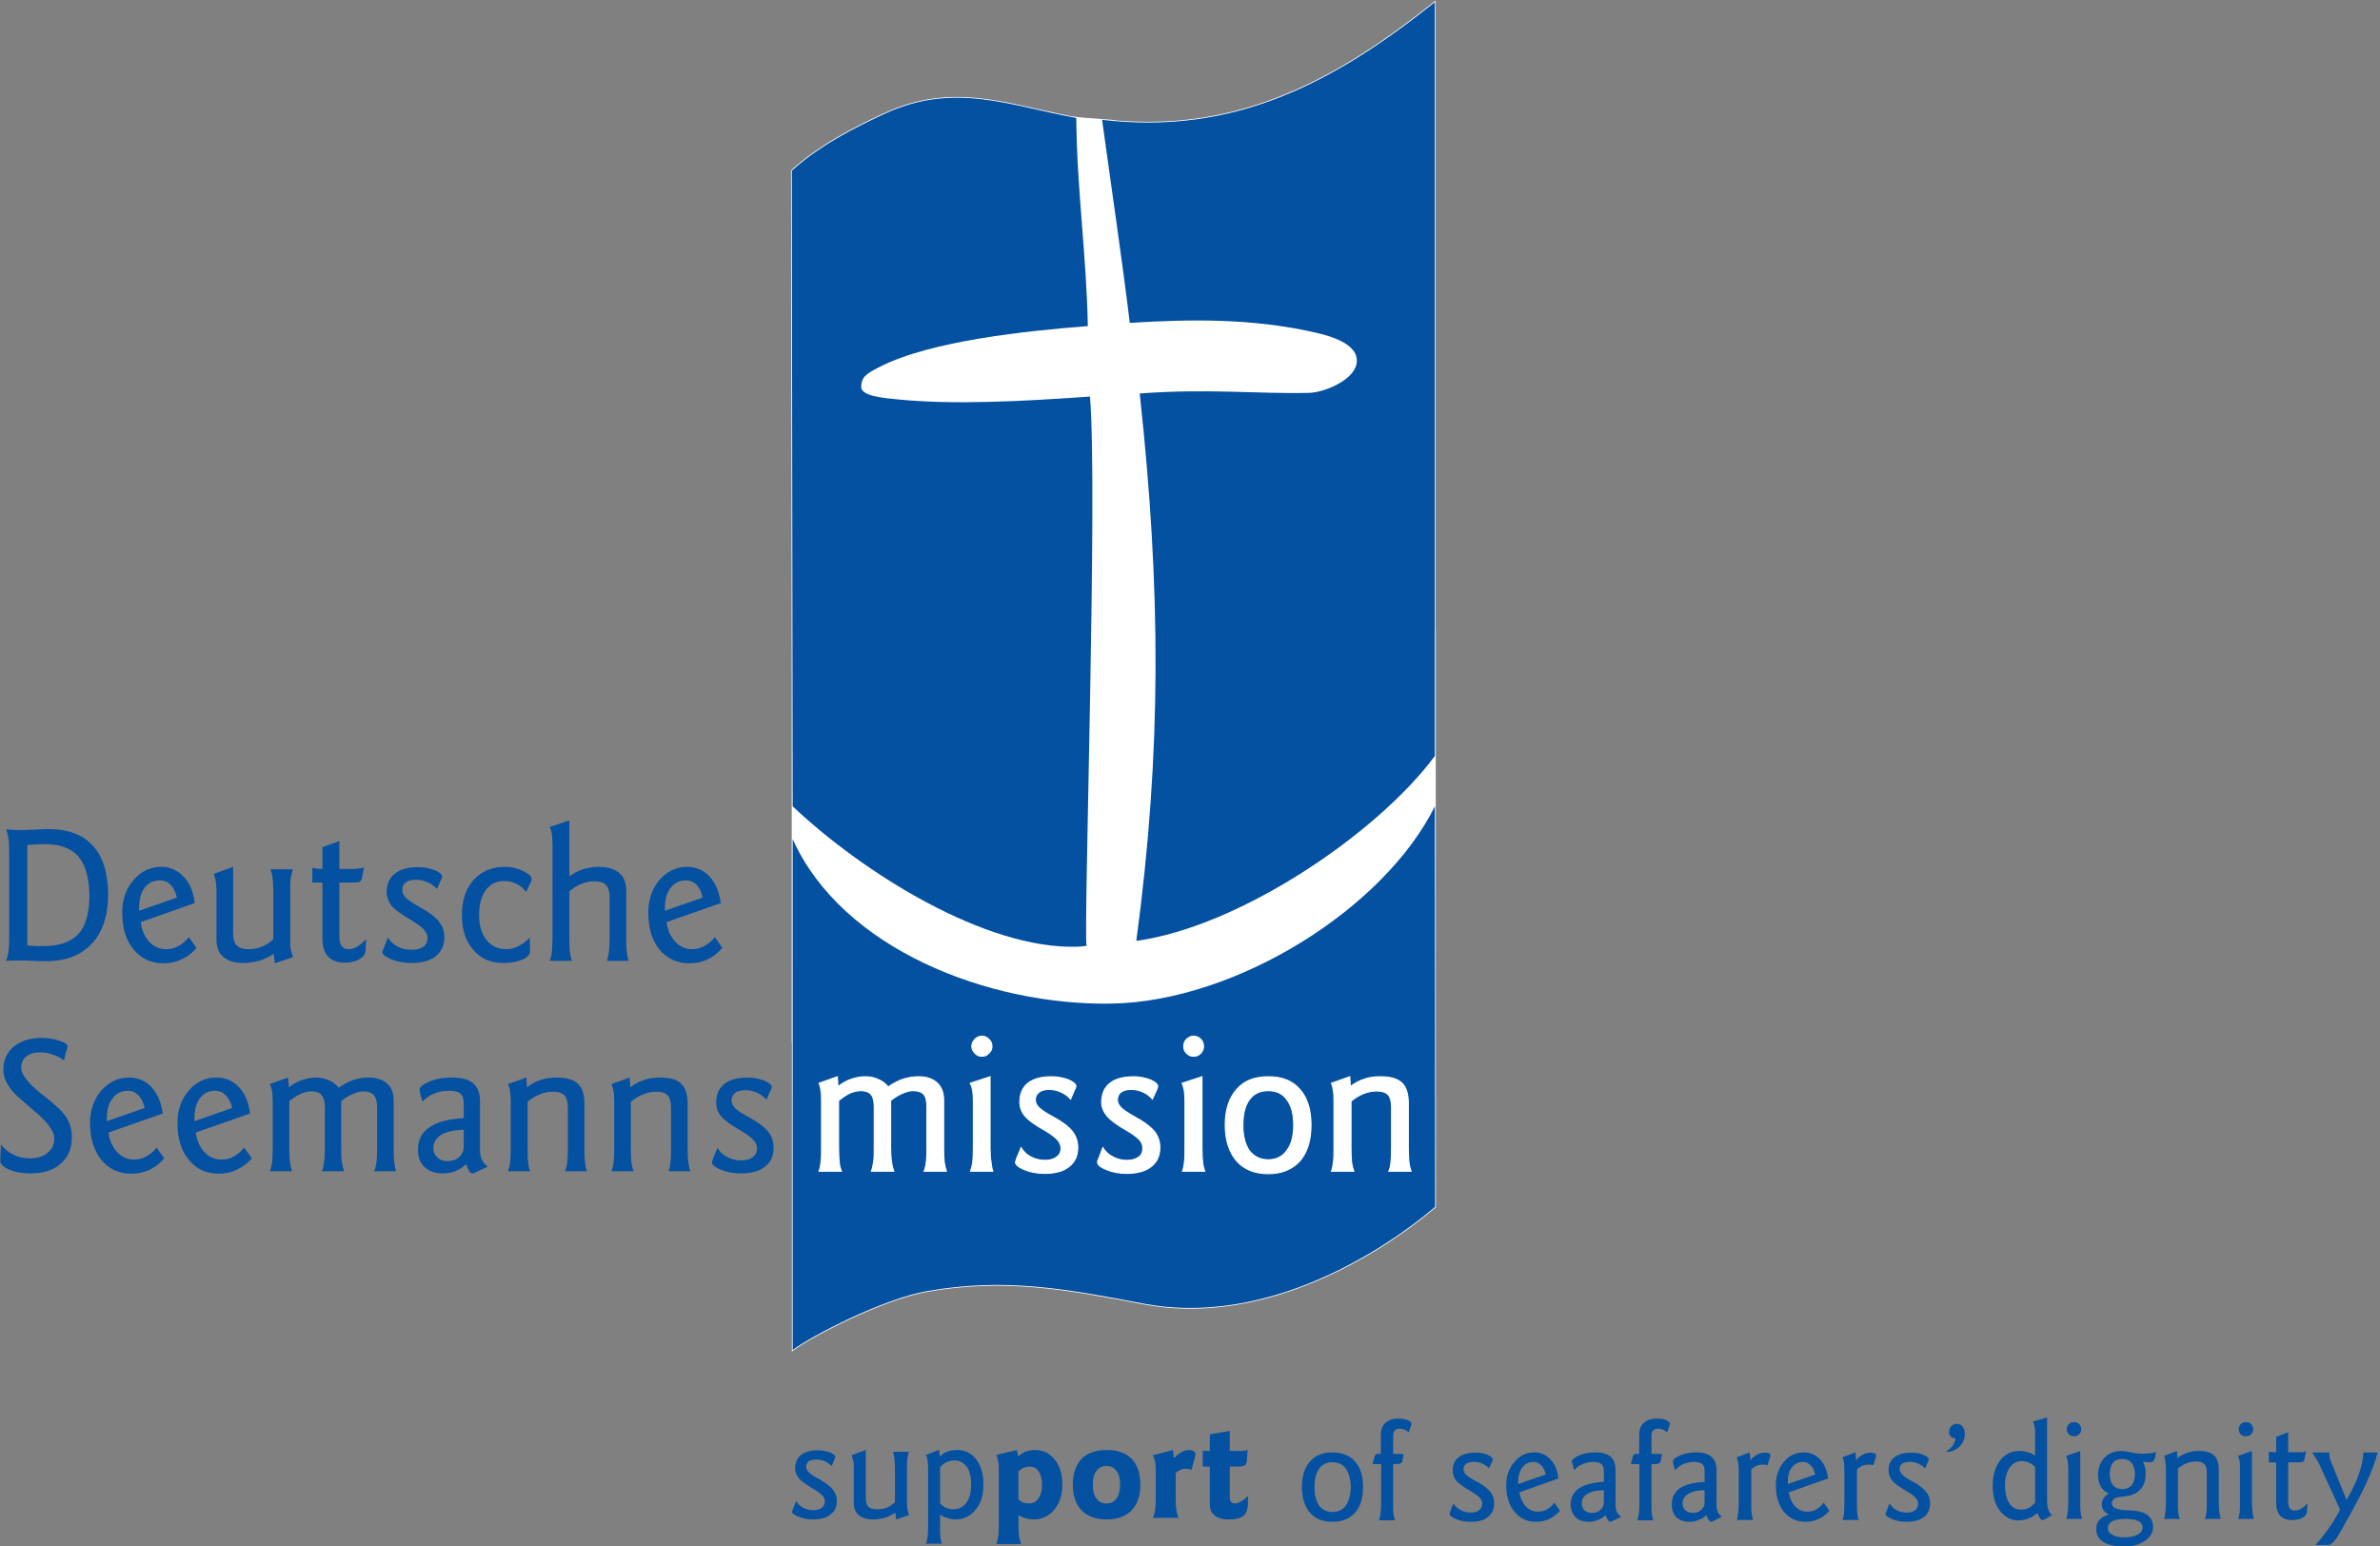<?xml version="1.0" encoding="UTF-8" standalone="no"?>
<!DOCTYPE svg PUBLIC "-//W3C//DTD SVG 1.1//EN" "http://www.w3.org/Graphics/SVG/1.1/DTD/svg11.dtd">
<svg width="100%" height="100%" viewBox="0 0 651 423" version="1.1" xmlns="http://www.w3.org/2000/svg" xmlns:xlink="http://www.w3.org/1999/xlink" xml:space="preserve" xmlns:serif="http://www.serif.com/" style="fill-rule:evenodd;clip-rule:evenodd;stroke-miterlimit:2.613;">
    <rect x="0" y="0" width="651" height="423" fill="#808080" stroke="none"/>
    <g transform="matrix(1,0,0,1,-1030.46,-125.696)">
        <g transform="matrix(4.167,0,0,4.167,0,0)">
            <g transform="matrix(1,0,0,1,0,-445.908)">
                <path d="M319.639,483.938C319.716,483.943 320.523,483.996 320.523,484.027C328.743,484.725 335.047,481.35 341.478,476.215L341.477,517.329L341.485,517.329L341.485,537.478L341.497,555.297C337.022,559.067 329.664,563.039 322.366,561.648C317.285,560.68 313.293,559.924 308.167,560.822C305.218,561.338 300.535,563.777 299.323,564.693L299.324,544.49L299.312,544.49L299.312,521.459L299.265,487.284C300.978,485.706 303.361,484.449 305.471,483.493C309.647,481.602 313.047,482.807 317.001,483.631L317.001,483.626C317.046,483.638 317.092,483.649 317.138,483.66C317.294,483.692 317.451,483.723 317.609,483.754C318.28,483.866 318.968,483.871 319.639,483.938Z" style="fill:white;stroke:white;stroke-width:0.1px;"/>
            </g>
        </g>
        <g transform="matrix(4.167,0,0,4.167,0,0)">
            <g transform="matrix(1,0,0,1,0,-417.155)">
                <path d="M249.084,502.791C249.326,502.77 249.548,502.75 249.729,502.75C249.931,502.73 250.092,502.73 250.253,502.73C251.241,502.73 251.967,503.012 252.451,503.557C252.914,504.121 253.156,504.989 253.156,506.138C253.156,507.267 252.914,508.114 252.431,508.638C251.947,509.162 251.181,509.424 250.132,509.424L249.628,509.424C249.447,509.404 249.265,509.404 249.084,509.384L249.084,502.791ZM248.096,510.372L248.54,510.372C248.721,510.372 249.024,510.372 249.407,510.392C249.81,510.413 250.112,510.413 250.334,510.413C251.624,510.413 252.612,510.029 253.318,509.263C254.023,508.517 254.386,507.428 254.386,506.037C254.386,504.625 254.043,503.537 253.378,502.831C252.733,502.105 251.745,501.742 250.435,501.742C250.213,501.742 249.911,501.762 249.528,501.782C249.124,501.803 248.842,501.803 248.661,501.803L248.217,501.803C248.056,501.782 247.874,501.782 247.693,501.762C247.754,501.903 247.794,502.065 247.834,502.286C247.874,502.508 247.895,502.791 247.895,503.154L247.895,509.021C247.895,509.344 247.874,509.626 247.834,509.868C247.794,510.09 247.754,510.271 247.673,510.392C247.814,510.392 247.955,510.372 248.096,510.372" style="fill:rgb(4,80,161);"/>
            </g>
        </g>
        <g transform="matrix(4.167,0,0,4.167,0,0)">
            <g transform="matrix(1,0,0,1,0,-414.534)">
                <path d="M256.422,504.485L256.422,504.303C256.422,503.739 256.543,503.295 256.785,502.972C257.027,502.65 257.37,502.488 257.793,502.488C258.076,502.488 258.297,502.589 258.479,502.771C258.68,502.972 258.821,503.255 258.902,503.618L256.422,504.485ZM259.345,502.246C258.942,501.823 258.458,501.601 257.874,501.601C257.148,501.601 256.543,501.904 256.059,502.468C255.555,503.053 255.314,503.759 255.314,504.606C255.314,505.614 255.555,506.42 256.059,507.025C256.563,507.63 257.209,507.933 258.015,507.933C258.438,507.933 258.842,507.852 259.204,507.671C259.587,507.509 259.91,507.247 260.192,506.925L259.688,506.219C259.466,506.481 259.245,506.683 259.003,506.803C258.761,506.945 258.479,507.005 258.176,507.005C257.753,507.005 257.39,506.844 257.088,506.521C256.785,506.199 256.604,505.775 256.523,505.231L260.071,503.981C259.991,503.255 259.749,502.67 259.345,502.246" style="fill:rgb(4,80,161);"/>
            </g>
        </g>
        <g transform="matrix(4.167,0,0,4.167,0,0)">
            <g transform="matrix(1,0,0,1,0,-414.534)">
                <path d="M262.591,501.601L262.591,505.936C262.591,506.34 262.672,506.602 262.833,506.763C262.995,506.925 263.257,507.005 263.64,507.005C263.942,507.005 264.244,506.945 264.527,506.824C264.809,506.703 265.051,506.541 265.232,506.34L265.232,503.255C265.232,502.892 265.212,502.609 265.192,502.368C265.152,502.146 265.111,501.944 265.051,501.763L266.523,501.763C266.462,501.924 266.422,502.125 266.381,502.327C266.341,502.549 266.341,502.851 266.341,503.255L266.341,506.541C266.341,506.683 266.341,506.844 266.381,507.025C266.422,507.187 266.462,507.348 266.523,507.53L265.333,507.933L265.252,507.308C264.95,507.509 264.627,507.671 264.285,507.771C263.942,507.852 263.599,507.912 263.216,507.912C262.672,507.912 262.249,507.771 261.946,507.509C261.644,507.267 261.503,506.884 261.503,506.4L261.503,503.073C261.503,502.932 261.483,502.771 261.462,502.589C261.422,502.428 261.382,502.246 261.321,502.065L262.591,501.601" style="fill:rgb(4,80,161);"/>
            </g>
        </g>
        <g transform="matrix(4.167,0,0,4.167,0,0)">
            <g transform="matrix(1,0,0,1,0,-416.269)">
                <path d="M269.567,501.642L269.567,503.477L270.514,503.477C270.635,503.477 270.756,503.457 270.877,503.437C270.978,503.437 271.079,503.397 271.179,503.377L271.079,503.941C271.058,504.123 270.998,504.244 270.937,504.284C270.877,504.344 270.756,504.365 270.575,504.365L269.567,504.365L269.567,507.833C269.567,508.155 269.607,508.397 269.708,508.538C269.809,508.66 269.95,508.74 270.171,508.74C270.373,508.74 270.555,508.68 270.736,508.579C270.937,508.458 271.139,508.297 271.321,508.075L271.28,508.821C271.28,509.063 271.139,509.244 270.877,509.406C270.615,509.547 270.292,509.627 269.909,509.627C269.446,509.627 269.083,509.486 268.821,509.224C268.579,508.962 268.458,508.559 268.458,508.055L268.458,504.365L267.793,504.365L267.793,503.397C267.893,503.417 267.994,503.437 268.095,503.457C268.216,503.457 268.337,503.477 268.458,503.477L268.458,502.046L269.567,501.642" style="fill:rgb(4,80,161);"/>
            </g>
        </g>
        <g transform="matrix(4.167,0,0,4.167,0,0)">
            <g transform="matrix(1,0,0,1,0,-414.535)">
                <path d="M276.26,502.409L275.977,503.054C275.796,502.852 275.574,502.711 275.353,502.61C275.111,502.51 274.869,502.449 274.607,502.449C274.304,502.449 274.083,502.51 273.921,502.631C273.76,502.752 273.699,502.913 273.699,503.135C273.699,503.316 273.78,503.478 273.941,503.639C274.103,503.8 274.385,503.982 274.808,504.223C275.413,504.546 275.836,504.869 276.078,505.171C276.34,505.474 276.461,505.817 276.461,506.22C276.461,506.764 276.26,507.168 275.897,507.47C275.514,507.772 274.99,507.913 274.304,507.913C273.8,507.913 273.377,507.833 272.974,507.672C272.591,507.51 272.389,507.349 272.389,507.188C272.409,507.147 272.409,507.107 272.429,507.046L272.45,507.026L272.752,506.24C272.913,506.502 273.135,506.704 273.397,506.845C273.679,506.986 273.982,507.046 274.304,507.046C274.647,507.046 274.889,506.986 275.09,506.845C275.272,506.724 275.353,506.522 275.353,506.26C275.353,506.079 275.272,505.897 275.131,505.736C274.99,505.575 274.728,505.373 274.365,505.151C273.679,504.748 273.216,504.425 272.994,504.163C272.792,503.881 272.671,503.578 272.671,503.256C272.671,502.731 272.853,502.328 273.216,502.046C273.558,501.764 274.083,501.622 274.768,501.622C275.151,501.622 275.514,501.703 275.836,501.824C276.159,501.965 276.32,502.106 276.32,502.247C276.32,502.268 276.3,502.328 276.28,502.389C276.28,502.389 276.28,502.409 276.26,502.409" style="fill:rgb(4,80,161);"/>
            </g>
        </g>
        <g transform="matrix(4.167,0,0,4.167,0,0)">
            <g transform="matrix(1,0,0,1,0,-414.555)">
                <path d="M282.106,502.691L281.824,503.276C281.663,503.034 281.441,502.852 281.179,502.731C280.937,502.61 280.655,502.55 280.372,502.55C279.889,502.55 279.485,502.751 279.183,503.134C278.901,503.538 278.739,504.082 278.739,504.748C278.739,505.453 278.901,506.018 279.223,506.421C279.546,506.824 279.969,507.026 280.534,507.026C280.816,507.026 281.078,506.966 281.32,506.824C281.582,506.704 281.824,506.522 282.066,506.26L282.086,507.147L282.086,507.167C282.086,507.369 281.925,507.551 281.582,507.712C281.239,507.853 280.816,507.933 280.332,507.933C279.505,507.933 278.84,507.651 278.356,507.066C277.852,506.502 277.61,505.736 277.61,504.768C277.61,503.82 277.873,503.054 278.377,502.489C278.881,501.925 279.566,501.622 280.413,501.622C280.876,501.622 281.28,501.723 281.643,501.905C282.005,502.086 282.187,502.247 282.187,502.429C282.187,502.469 282.187,502.489 282.167,502.55C282.167,502.59 282.126,502.63 282.106,502.691" style="fill:rgb(4,80,161);"/>
            </g>
        </g>
        <g transform="matrix(4.167,0,0,4.167,0,0)">
            <g transform="matrix(1,0,0,1,0,-417.741)">
                <path d="M284.666,501.763L284.666,505.433C284.949,505.232 285.231,505.07 285.553,504.97C285.876,504.869 286.199,504.808 286.562,504.808C287.166,504.808 287.63,504.949 287.932,505.211C288.235,505.453 288.396,505.837 288.396,506.341L288.396,509.486C288.396,509.849 288.396,510.132 288.436,510.374C288.457,510.615 288.497,510.817 288.557,510.978L287.126,510.978C287.186,510.817 287.227,510.615 287.267,510.394C287.287,510.172 287.307,509.869 287.307,509.486L287.307,506.825C287.307,506.442 287.227,506.159 287.065,505.998C286.904,505.837 286.662,505.756 286.299,505.756C285.997,505.756 285.715,505.816 285.433,505.937C285.17,506.038 284.908,506.2 284.666,506.421L284.666,509.486C284.666,509.869 284.666,510.172 284.707,510.394C284.727,510.636 284.767,510.817 284.828,510.978L283.376,510.978C283.437,510.817 283.497,510.636 283.517,510.414C283.537,510.192 283.558,509.869 283.558,509.486L283.558,503.336C283.558,503.074 283.537,502.852 283.517,502.671C283.497,502.489 283.437,502.328 283.376,502.187L284.666,501.763" style="fill:rgb(4,80,161);"/>
            </g>
        </g>
        <g transform="matrix(4.167,0,0,4.167,0,0)">
            <g transform="matrix(1,0,0,1,0,-414.534)">
                <path d="M290.936,504.485L290.936,504.303C290.936,503.739 291.057,503.295 291.319,502.972C291.561,502.65 291.904,502.488 292.327,502.488C292.589,502.488 292.811,502.589 293.013,502.771C293.194,502.972 293.335,503.255 293.416,503.618L290.936,504.485ZM293.88,502.246C293.476,501.823 292.993,501.601 292.388,501.601C291.682,501.601 291.077,501.904 290.573,502.468C290.09,503.053 289.848,503.759 289.848,504.606C289.848,505.614 290.09,506.42 290.573,507.025C291.077,507.63 291.743,507.933 292.549,507.933C292.972,507.933 293.376,507.852 293.738,507.671C294.101,507.509 294.424,507.247 294.706,506.925L294.222,506.219C294.001,506.481 293.759,506.683 293.517,506.803C293.275,506.945 293.013,507.005 292.71,507.005C292.287,507.005 291.924,506.844 291.622,506.521C291.319,506.199 291.118,505.775 291.037,505.231L294.605,503.981C294.504,503.255 294.263,502.67 293.88,502.246" style="fill:rgb(4,80,161);"/>
            </g>
        </g>
        <g transform="matrix(4.167,0,0,4.167,0,0)">
            <g transform="matrix(1,0,0,1,0,-389.51)">
                <path d="M251.644,488.675L251.483,489.28C251.241,489.099 250.999,488.978 250.737,488.897C250.475,488.797 250.213,488.756 249.931,488.756C249.548,488.756 249.245,488.837 249.024,489.018C248.802,489.2 248.681,489.442 248.681,489.744C248.681,490.248 249.205,490.874 250.233,491.66C250.274,491.68 250.294,491.7 250.314,491.72C250.979,492.245 251.443,492.688 251.665,493.051C251.906,493.434 252.007,493.858 252.007,494.321C252.007,495.068 251.765,495.632 251.282,496.056C250.798,496.499 250.132,496.701 249.286,496.701C248.762,496.701 248.298,496.62 247.895,496.459C247.512,496.277 247.31,496.096 247.31,495.874L247.31,495.854L247.35,494.806C247.592,495.108 247.874,495.33 248.217,495.491C248.54,495.652 248.903,495.713 249.265,495.713C249.749,495.713 250.132,495.592 250.415,495.35C250.717,495.108 250.858,494.806 250.858,494.402C250.858,493.918 250.374,493.273 249.407,492.487C249.145,492.265 248.943,492.083 248.802,491.962C248.338,491.579 248.016,491.237 247.814,490.894C247.612,490.571 247.512,490.228 247.512,489.885C247.512,489.26 247.754,488.756 248.197,488.373C248.661,488.01 249.245,487.809 249.991,487.809C250.435,487.809 250.838,487.869 251.181,487.99C251.544,488.111 251.725,488.232 251.725,488.353C251.725,488.414 251.705,488.494 251.665,488.635C251.665,488.656 251.644,488.675 251.644,488.675" style="fill:rgb(4,80,161);"/>
            </g>
        </g>
        <g transform="matrix(4.167,0,0,4.167,0,0)">
            <g transform="matrix(1,0,0,1,0,-386.889)">
                <path d="M254.305,490.652L254.305,490.471C254.305,489.906 254.426,489.462 254.689,489.14C254.93,488.817 255.273,488.656 255.697,488.656C255.959,488.656 256.18,488.757 256.382,488.958C256.563,489.14 256.705,489.422 256.785,489.785L254.305,490.652ZM257.229,488.414C256.846,487.99 256.342,487.789 255.757,487.789C255.051,487.789 254.447,488.071 253.943,488.636C253.459,489.22 253.197,489.926 253.197,490.773C253.197,491.781 253.459,492.588 253.943,493.193C254.447,493.798 255.092,494.1 255.918,494.1C256.342,494.1 256.725,494.019 257.108,493.838C257.471,493.677 257.793,493.414 258.076,493.092L257.571,492.386C257.37,492.648 257.128,492.85 256.886,492.971C256.644,493.112 256.382,493.172 256.059,493.172C255.656,493.172 255.293,493.011 254.991,492.689C254.689,492.386 254.487,491.943 254.406,491.398L257.975,490.148C257.874,489.422 257.632,488.837 257.229,488.414" style="fill:rgb(4,80,161);"/>
            </g>
        </g>
        <g transform="matrix(4.167,0,0,4.167,0,0)">
            <g transform="matrix(1,0,0,1,0,-386.889)">
                <path d="M260.051,490.652L260.051,490.471C260.051,489.906 260.172,489.462 260.414,489.14C260.656,488.817 260.999,488.656 261.422,488.656C261.684,488.656 261.926,488.757 262.107,488.958C262.309,489.14 262.45,489.422 262.531,489.785L260.051,490.652ZM262.974,488.414C262.571,487.99 262.087,487.789 261.483,487.789C260.777,487.789 260.172,488.071 259.688,488.636C259.184,489.22 258.942,489.926 258.942,490.773C258.942,491.781 259.184,492.588 259.688,493.193C260.172,493.798 260.837,494.1 261.644,494.1C262.067,494.1 262.47,494.019 262.833,493.838C263.196,493.677 263.539,493.414 263.821,493.092L263.317,492.386C263.095,492.648 262.874,492.85 262.632,492.971C262.39,493.112 262.107,493.172 261.805,493.172C261.382,493.172 261.019,493.011 260.716,492.689C260.414,492.386 260.233,491.943 260.132,491.398L263.7,490.148C263.619,489.422 263.377,488.837 262.974,488.414" style="fill:rgb(4,80,161);"/>
            </g>
        </g>
        <g transform="matrix(4.167,0,0,4.167,0,0)">
            <g transform="matrix(1,0,0,1,0,-387.05)">
                <path d="M266.2,487.95L266.26,488.595C266.523,488.373 266.825,488.212 267.127,488.111C267.43,488.01 267.732,487.95 268.014,487.95C268.337,487.95 268.619,488.01 268.881,488.131C269.123,488.232 269.345,488.393 269.526,488.615C269.829,488.393 270.151,488.232 270.474,488.111C270.796,488.01 271.139,487.95 271.482,487.95C272.026,487.95 272.429,488.091 272.712,488.353C272.994,488.615 273.135,488.978 273.135,489.462L273.135,492.587C273.135,492.991 273.135,493.293 273.175,493.515C273.195,493.757 273.236,493.938 273.296,494.1L271.845,494.1C271.925,493.938 271.966,493.737 272.006,493.495C272.026,493.253 272.046,492.951 272.046,492.587L272.046,489.906C272.046,489.523 271.966,489.26 271.825,489.099C271.683,488.938 271.462,488.857 271.139,488.857C270.917,488.857 270.696,488.918 270.434,489.038C270.171,489.139 269.93,489.301 269.688,489.502L269.688,492.587C269.688,492.93 269.688,493.233 269.728,493.475C269.768,493.717 269.809,493.918 269.869,494.1L268.417,494.1C268.498,493.938 268.538,493.737 268.559,493.495C268.599,493.253 268.619,492.951 268.619,492.587L268.619,489.906C268.619,489.543 268.538,489.281 268.397,489.099C268.276,488.938 268.055,488.857 267.732,488.857C267.51,488.857 267.268,488.918 267.026,489.019C266.764,489.139 266.523,489.301 266.281,489.502L266.281,492.587C266.281,492.991 266.301,493.293 266.321,493.515C266.361,493.757 266.402,493.938 266.462,494.1L265.01,494.1C265.071,493.938 265.111,493.757 265.152,493.535C265.172,493.293 265.192,492.991 265.192,492.587L265.192,489.523C265.192,489.26 265.172,489.038 265.152,488.857C265.111,488.655 265.071,488.514 265.01,488.373L266.2,487.95" style="fill:rgb(4,80,161);"/>
            </g>
        </g>
        <g transform="matrix(4.167,0,0,4.167,0,0)">
            <g transform="matrix(1,0,0,1,0,-386.909)">
                <path d="M277.731,492.346C277.731,492.608 277.631,492.85 277.429,493.031C277.227,493.213 276.965,493.293 276.663,493.293C276.381,493.293 276.159,493.213 275.998,493.051C275.816,492.89 275.736,492.688 275.736,492.426C275.736,492.063 275.917,491.781 276.26,491.559C276.603,491.358 277.106,491.257 277.731,491.237L277.731,492.346ZM275.474,491.075C274.97,491.418 274.728,491.902 274.728,492.547C274.728,493.031 274.869,493.414 275.151,493.676C275.453,493.959 275.836,494.1 276.34,494.1C276.643,494.1 276.925,494.06 277.167,493.959C277.429,493.858 277.671,493.697 277.893,493.495C277.953,493.697 278.034,493.858 278.094,493.959C278.175,494.06 278.256,494.1 278.336,494.1C278.356,494.1 278.377,494.1 278.417,494.08C278.437,494.08 278.477,494.06 278.538,494.019L279.304,493.656C279.123,493.515 278.981,493.354 278.921,493.192C278.84,493.031 278.8,492.829 278.8,492.588L278.8,489.382C278.8,488.837 278.659,488.454 278.356,488.192C278.054,487.93 277.59,487.809 276.965,487.809C276.401,487.809 275.917,487.889 275.474,488.071C275.05,488.252 274.828,488.434 274.828,488.636C274.828,488.676 274.849,488.696 274.849,488.736C274.849,488.777 274.869,488.797 274.869,488.837L275.03,489.382C275.272,489.14 275.514,488.958 275.796,488.857C276.098,488.736 276.401,488.676 276.764,488.676C277.106,488.676 277.369,488.736 277.51,488.857C277.651,488.978 277.731,489.18 277.731,489.462L277.731,490.47C276.723,490.531 275.957,490.733 275.474,491.075" style="fill:rgb(4,80,161);"/>
            </g>
        </g>
        <g transform="matrix(4.167,0,0,4.167,0,0)">
            <g transform="matrix(1,0,0,1,0,-387.05)">
                <path d="M281.844,487.95L281.884,488.595C282.146,488.373 282.449,488.212 282.771,488.111C283.094,487.99 283.457,487.95 283.82,487.95C284.465,487.95 284.929,488.071 285.211,488.353C285.513,488.615 285.654,489.059 285.654,489.664L285.654,492.608C285.654,492.97 285.654,493.253 285.695,493.495C285.715,493.737 285.755,493.938 285.816,494.1L284.384,494.1C284.445,493.938 284.505,493.737 284.525,493.515C284.545,493.293 284.566,492.991 284.566,492.608L284.566,489.946C284.566,489.563 284.485,489.281 284.344,489.119C284.183,488.958 283.921,488.877 283.578,488.877C283.275,488.877 282.993,488.938 282.711,489.059C282.429,489.16 282.167,489.321 281.925,489.543L281.925,492.608C281.925,492.991 281.925,493.293 281.965,493.535C281.985,493.757 282.025,493.938 282.086,494.1L280.634,494.1C280.695,493.938 280.755,493.757 280.776,493.535C280.796,493.313 280.816,492.991 280.816,492.608L280.816,489.523C280.816,489.26 280.796,489.038 280.776,488.857C280.755,488.676 280.695,488.514 280.634,488.373L281.844,487.95" style="fill:rgb(4,80,161);"/>
            </g>
        </g>
        <g transform="matrix(4.167,0,0,4.167,0,0)">
            <g transform="matrix(1,0,0,1,0,-387.05)">
                <path d="M288.618,487.95L288.678,488.595C288.94,488.373 289.243,488.212 289.565,488.111C289.888,487.99 290.231,487.95 290.614,487.95C291.259,487.95 291.723,488.071 292.005,488.353C292.287,488.615 292.428,489.059 292.428,489.664L292.428,492.608C292.428,492.97 292.448,493.253 292.468,493.495C292.509,493.737 292.549,493.938 292.61,494.1L291.178,494.1C291.239,493.938 291.279,493.737 291.299,493.515C291.339,493.293 291.339,492.991 291.339,492.608L291.339,489.946C291.339,489.563 291.279,489.281 291.118,489.119C290.977,488.958 290.714,488.877 290.372,488.877C290.069,488.877 289.787,488.938 289.505,489.059C289.223,489.16 288.961,489.321 288.698,489.543L288.698,492.608C288.698,492.991 288.719,493.293 288.739,493.535C288.779,493.757 288.819,493.938 288.88,494.1L287.428,494.1C287.489,493.938 287.529,493.757 287.57,493.535C287.59,493.313 287.61,492.991 287.61,492.608L287.61,489.523C287.61,489.26 287.59,489.038 287.57,488.857C287.529,488.676 287.489,488.514 287.428,488.373L288.618,487.95" style="fill:rgb(4,80,161);"/>
            </g>
        </g>
        <g transform="matrix(4.167,0,0,4.167,0,0)">
            <g transform="matrix(1,0,0,1,0,-386.909)">
                <path d="M297.891,488.595L297.609,489.26C297.408,489.059 297.206,488.897 296.964,488.797C296.742,488.696 296.48,488.636 296.218,488.636C295.936,488.636 295.694,488.696 295.553,488.817C295.392,488.938 295.311,489.099 295.311,489.321C295.311,489.502 295.392,489.664 295.553,489.825C295.714,489.987 296.017,490.188 296.44,490.41C297.045,490.733 297.468,491.055 297.71,491.358C297.952,491.66 298.073,492.023 298.073,492.406C298.073,492.951 297.891,493.354 297.508,493.656C297.145,493.959 296.601,494.1 295.916,494.1C295.432,494.1 294.988,494.019 294.605,493.858C294.222,493.697 294.021,493.535 294.021,493.374C294.021,493.334 294.041,493.293 294.061,493.253L294.061,493.213L294.384,492.426C294.545,492.688 294.746,492.89 295.029,493.031C295.311,493.172 295.613,493.253 295.936,493.253C296.258,493.253 296.521,493.172 296.702,493.031C296.883,492.91 296.984,492.709 296.984,492.467C296.984,492.265 296.904,492.083 296.763,491.922C296.621,491.761 296.359,491.559 295.996,491.337C295.291,490.954 294.847,490.611 294.625,490.349C294.404,490.067 294.303,489.785 294.303,489.442C294.303,488.918 294.484,488.514 294.827,488.232C295.19,487.95 295.694,487.809 296.379,487.809C296.783,487.809 297.145,487.889 297.468,488.01C297.791,488.151 297.952,488.293 297.952,488.434C297.952,488.474 297.932,488.514 297.912,488.575L297.891,488.595" style="fill:rgb(4,80,161);"/>
            </g>
        </g>
        <g transform="matrix(4.167,0,0,4.167,0,0)">
            <g transform="matrix(1,0,0,1,0,-466.957)">
                <path d="M317.941,504.865C317.967,509.434 318.617,513.97 318.697,518.527C314.721,518.839 308.442,519.475 305.048,521.197C304.116,521.671 303.858,521.863 303.819,522.488C303.778,523.133 305.3,523.249 306.268,523.345C309.893,523.702 314.322,523.474 318.837,523.153C319.36,529.141 318.408,558.105 318.613,559.207C318.355,559.247 318.253,559.258 317.991,559.266C311.991,559.454 303.962,554.438 299.323,550.052L299.265,508.333C300.978,506.755 303.361,505.498 305.471,504.542C309.974,502.503 313.575,504.064 317.941,504.865" style="fill:rgb(4,80,161);"/>
            </g>
        </g>
        <g transform="matrix(4.167,0,0,4.167,0,0)">
            <g transform="matrix(1,0,0,1,0,-472.766)">
                <path d="M341.477,552.554C337.696,557.66 328.633,563.774 321.881,564.693C323.559,552.164 323.494,541.571 322.104,528.761C326.617,528.42 329.956,528.803 333.212,528.72C334.239,528.694 336.144,527.889 336.337,526.805C336.58,525.434 334.366,524.92 333.393,524.708C329.405,523.837 325.539,523.872 321.451,524.126C320.963,520.078 320.222,515.093 319.634,510.795C328.292,511.822 334.817,508.391 341.478,503.073L341.477,552.554" style="fill:rgb(4,80,161);"/>
            </g>
        </g>
        <g transform="matrix(4.167,0,0,4.167,0,0)">
            <g transform="matrix(1,0,0,1,0,-393.12)">
                <path d="M341.497,502.509C337.022,506.279 329.664,510.251 322.366,508.86C317.285,507.892 313.293,507.136 308.167,508.034C305.218,508.55 300.535,510.989 299.323,511.905L299.324,478.365C302.553,485.563 312.174,489.315 320.287,489.164C328.399,489.013 338.12,482.978 341.478,476.215L341.497,502.509" style="fill:rgb(4,80,161);"/>
            </g>
        </g>
        <g transform="matrix(4.167,0,0,4.167,0,0)">
            <g transform="matrix(1,0,0,1,0,-389.609)">
                <path d="M335.891,490.454L335.932,491.105C336.217,490.881 336.501,490.718 336.847,490.616C337.172,490.494 337.518,490.454 337.904,490.454C338.535,490.454 339.003,490.576 339.307,490.861C339.592,491.125 339.735,491.573 339.735,492.183L339.735,495.152C339.735,495.518 339.755,495.803 339.775,496.047C339.796,496.291 339.857,496.495 339.918,496.657L338.454,496.657C338.535,496.495 338.576,496.291 338.596,496.067C338.616,495.844 338.636,495.539 338.636,495.152L338.636,492.467C338.636,492.081 338.555,491.796 338.413,491.634C338.25,491.471 338.006,491.389 337.64,491.389C337.355,491.389 337.051,491.451 336.766,491.573C336.501,491.674 336.237,491.837 335.973,492.061L335.973,495.152C335.973,495.539 335.993,495.844 336.013,496.088C336.054,496.312 336.095,496.495 336.156,496.657L334.692,496.657C334.753,496.495 334.793,496.312 334.814,496.088C334.854,495.864 334.854,495.539 334.854,495.152L334.854,492.04C334.854,491.776 334.854,491.552 334.814,491.369C334.793,491.186 334.753,491.023 334.692,490.881L335.891,490.454ZM328.469,491.288C327.981,491.837 327.716,492.61 327.716,493.627C327.716,494.623 327.981,495.416 328.469,495.986C328.957,496.535 329.648,496.82 330.543,496.82C331.417,496.82 332.109,496.535 332.617,495.986C333.105,495.416 333.349,494.623 333.349,493.627C333.349,492.63 333.105,491.837 332.617,491.288C332.129,490.718 331.438,490.454 330.543,490.454C329.648,490.454 328.957,490.718 328.469,491.288ZM331.763,491.959C332.068,492.345 332.211,492.915 332.211,493.627C332.211,494.339 332.068,494.908 331.763,495.295C331.478,495.701 331.072,495.905 330.543,495.905C330.014,495.905 329.608,495.701 329.303,495.315C329.018,494.908 328.876,494.339 328.876,493.627C328.876,492.895 329.018,492.345 329.303,491.959C329.587,491.552 330.014,491.369 330.543,491.369C331.072,491.369 331.478,491.552 331.763,491.959ZM325.642,487.789C325.825,487.789 325.988,487.871 326.11,487.993C326.232,488.115 326.293,488.278 326.293,488.461C326.293,488.644 326.232,488.786 326.11,488.908C325.988,489.05 325.825,489.111 325.642,489.111C325.459,489.111 325.317,489.05 325.175,488.908C325.053,488.786 324.991,488.644 324.991,488.461C324.991,488.278 325.053,488.115 325.175,487.993C325.317,487.871 325.459,487.789 325.642,487.789ZM324.91,496.657C324.971,496.495 325.012,496.312 325.032,496.088C325.073,495.864 325.073,495.539 325.073,495.152L325.073,492.04C325.073,491.776 325.053,491.552 325.032,491.369C324.991,491.186 324.951,491.023 324.89,490.881L326.191,490.454L326.191,495.152C326.191,495.518 326.211,495.823 326.232,496.047C326.252,496.291 326.313,496.495 326.374,496.657L324.91,496.657ZM323.242,491.247L322.938,491.918C322.755,491.715 322.551,491.552 322.307,491.451C322.063,491.349 321.819,491.288 321.555,491.288C321.25,491.288 321.026,491.349 320.863,491.471C320.721,491.593 320.64,491.756 320.64,491.979C320.64,492.163 320.721,492.325 320.884,492.488C321.047,492.65 321.351,492.854 321.758,493.078C322.368,493.403 322.795,493.729 323.06,494.033C323.303,494.339 323.426,494.705 323.426,495.091C323.426,495.64 323.242,496.047 322.856,496.352C322.47,496.657 321.941,496.8 321.25,496.8C320.762,496.8 320.314,496.718 319.928,496.556C319.521,496.393 319.338,496.23 319.338,496.067C319.338,496.027 319.338,495.986 319.359,495.945C319.359,495.925 319.379,495.925 319.379,495.905L319.684,495.112C319.847,495.376 320.07,495.58 320.355,495.722C320.619,495.864 320.924,495.945 321.25,495.945C321.596,495.945 321.86,495.864 322.043,495.722C322.226,495.6 322.307,495.396 322.307,495.152C322.307,494.949 322.246,494.766 322.104,494.603C321.941,494.44 321.697,494.237 321.311,494.013C320.619,493.627 320.172,493.281 319.948,493.017C319.724,492.732 319.602,492.447 319.602,492.101C319.623,491.573 319.786,491.166 320.152,490.881C320.497,490.596 321.026,490.454 321.718,490.454C322.104,490.454 322.47,490.535 322.795,490.657C323.121,490.8 323.283,490.942 323.283,491.084C323.283,491.125 323.263,491.166 323.242,491.227L323.242,491.247ZM317.854,491.247L317.569,491.918C317.386,491.715 317.162,491.552 316.918,491.451C316.694,491.349 316.43,491.288 316.166,491.288C315.881,491.288 315.637,491.349 315.495,491.471C315.332,491.593 315.251,491.756 315.251,491.979C315.251,492.163 315.332,492.325 315.495,492.488C315.678,492.65 315.962,492.854 316.39,493.078C317,493.403 317.427,493.729 317.671,494.033C317.915,494.339 318.037,494.705 318.037,495.091C318.037,495.64 317.854,496.047 317.467,496.352C317.101,496.657 316.552,496.8 315.861,496.8C315.373,496.8 314.925,496.718 314.539,496.556C314.153,496.393 313.949,496.23 313.949,496.067C313.949,496.027 313.97,495.986 313.99,495.945L313.99,495.905L314.315,495.112C314.478,495.376 314.681,495.58 314.966,495.722C315.251,495.864 315.556,495.945 315.881,495.945C316.207,495.945 316.471,495.864 316.654,495.722C316.837,495.6 316.939,495.396 316.939,495.152C316.939,494.949 316.857,494.766 316.715,494.603C316.573,494.44 316.308,494.237 315.942,494.013C315.23,493.627 314.783,493.281 314.559,493.017C314.336,492.732 314.234,492.447 314.234,492.101C314.234,491.573 314.417,491.166 314.763,490.881C315.129,490.596 315.637,490.454 316.329,490.454C316.735,490.454 317.101,490.535 317.427,490.657C317.752,490.8 317.915,490.942 317.915,491.084C317.915,491.125 317.894,491.166 317.874,491.227L317.854,491.247ZM311.753,487.789C311.936,487.789 312.078,487.871 312.201,487.993C312.343,488.115 312.404,488.278 312.404,488.461C312.404,488.644 312.343,488.786 312.201,488.908C312.078,489.05 311.936,489.111 311.753,489.111C311.57,489.111 311.407,489.05 311.285,488.908C311.163,488.786 311.082,488.644 311.082,488.461C311.082,488.278 311.163,488.115 311.285,487.993C311.407,487.871 311.57,487.789 311.753,487.789ZM311.001,496.657C311.062,496.495 311.102,496.312 311.143,496.088C311.163,495.864 311.184,495.539 311.184,495.152L311.184,492.04C311.184,491.776 311.163,491.552 311.143,491.369C311.102,491.186 311.062,491.023 310.98,490.881L312.282,490.454L312.282,495.152C312.282,495.518 312.302,495.823 312.343,496.047C312.363,496.291 312.404,496.495 312.465,496.657L311.001,496.657ZM302.256,490.454L302.297,491.105C302.582,490.881 302.866,490.718 303.171,490.616C303.477,490.515 303.782,490.454 304.087,490.454C304.412,490.454 304.697,490.515 304.94,490.637C305.205,490.739 305.408,490.901 305.591,491.125C305.917,490.901 306.222,490.739 306.567,490.616C306.893,490.515 307.238,490.454 307.584,490.454C308.113,490.454 308.52,490.596 308.804,490.861C309.089,491.125 309.232,491.491 309.232,491.979L309.232,495.132C309.232,495.539 309.252,495.844 309.272,496.067C309.313,496.312 309.354,496.495 309.414,496.657L307.95,496.657C308.011,496.495 308.072,496.291 308.093,496.047C308.133,495.803 308.133,495.498 308.133,495.132L308.133,492.427C308.133,492.04 308.072,491.776 307.93,491.613C307.788,491.451 307.544,491.369 307.218,491.369C307.015,491.369 306.771,491.43 306.506,491.552C306.263,491.654 305.998,491.817 305.754,492.02L305.754,495.132C305.754,495.478 305.774,495.783 305.815,496.027C305.835,496.271 305.896,496.474 305.957,496.657L304.493,496.657C304.554,496.495 304.595,496.291 304.636,496.047C304.676,495.803 304.676,495.498 304.676,495.132L304.676,492.427C304.676,492.061 304.615,491.796 304.473,491.613C304.33,491.451 304.107,491.369 303.802,491.369C303.558,491.369 303.314,491.43 303.07,491.532C302.826,491.654 302.582,491.817 302.338,492.02L302.338,495.132C302.338,495.539 302.358,495.844 302.378,496.067C302.399,496.312 302.46,496.495 302.521,496.657L301.057,496.657C301.118,496.495 301.158,496.312 301.179,496.088C301.219,495.844 301.219,495.539 301.219,495.132L301.219,492.04C301.219,491.776 301.219,491.552 301.179,491.369C301.158,491.166 301.118,491.023 301.057,490.881L302.256,490.454Z" style="fill:white;stroke:white;stroke-width:0.07px;stroke-miterlimit:4;"/>
            </g>
        </g>
        <g transform="matrix(4.167,0,0,4.167,0,0)">
            <g transform="matrix(1,0,0,1,0,-339.726)">
                <path d="M302.084,465.659L301.883,466.123C301.741,465.982 301.58,465.881 301.419,465.8C301.237,465.74 301.056,465.699 300.874,465.699C300.653,465.699 300.491,465.74 300.37,465.82C300.27,465.901 300.209,466.022 300.209,466.183C300.209,466.304 300.27,466.426 300.391,466.546C300.512,466.667 300.713,466.809 301.036,466.97C301.459,467.212 301.782,467.434 301.943,467.656C302.125,467.877 302.225,468.119 302.225,468.402C302.225,468.805 302.084,469.108 301.802,469.309C301.54,469.531 301.157,469.632 300.653,469.632C300.31,469.632 299.988,469.572 299.705,469.451C299.423,469.35 299.282,469.229 299.282,469.108C299.282,469.087 299.302,469.047 299.302,469.027C299.302,469.007 299.322,469.007 299.322,469.007L299.544,468.422C299.665,468.603 299.826,468.765 300.008,468.866C300.209,468.967 300.431,469.027 300.673,469.027C300.915,469.027 301.096,468.967 301.237,468.866C301.358,468.765 301.439,468.624 301.439,468.442C301.439,468.321 301.379,468.18 301.278,468.059C301.157,467.938 300.975,467.797 300.693,467.635C300.209,467.353 299.887,467.111 299.725,466.93C299.564,466.728 299.483,466.506 299.483,466.284C299.483,465.881 299.625,465.598 299.866,465.397C300.129,465.195 300.491,465.094 300.995,465.094C301.278,465.094 301.54,465.155 301.782,465.236C302.003,465.336 302.125,465.437 302.125,465.538C302.125,465.558 302.104,465.598 302.084,465.639L302.084,465.659" style="fill:rgb(4,80,161);"/>
            </g>
        </g>
        <g transform="matrix(4.167,0,0,4.167,0,0)">
            <g transform="matrix(1,0,0,1,0,-339.746)">
                <path d="M304.122,465.094L304.122,468.22C304.122,468.502 304.182,468.704 304.303,468.825C304.404,468.926 304.606,468.987 304.888,468.987C305.11,468.987 305.331,468.946 305.533,468.865C305.735,468.785 305.896,468.664 306.037,468.502L306.037,466.284C306.037,466.022 306.017,465.82 305.997,465.639C305.977,465.477 305.957,465.336 305.916,465.215L306.965,465.215C306.904,465.316 306.884,465.457 306.864,465.618C306.823,465.78 306.823,466.002 306.823,466.284L306.823,468.644C306.823,468.765 306.844,468.886 306.864,469.006C306.884,469.128 306.924,469.249 306.965,469.37L306.118,469.652L306.057,469.208C305.815,469.37 305.593,469.471 305.351,469.551C305.11,469.612 304.848,469.652 304.586,469.652C304.182,469.652 303.88,469.551 303.658,469.37C303.436,469.168 303.335,468.906 303.335,468.563L303.335,466.163C303.335,466.042 303.335,465.941 303.295,465.82C303.275,465.699 303.235,465.558 303.194,465.437L304.122,465.094" style="fill:rgb(4,80,161);"/>
            </g>
        </g>
        <g transform="matrix(4.167,0,0,4.167,0,0)">
            <g transform="matrix(1,0,0,1,0,-338.173)">
                <path d="M309.001,464.671C309.102,464.53 309.243,464.408 309.405,464.328C309.586,464.247 309.747,464.207 309.929,464.207C310.271,464.207 310.554,464.348 310.755,464.63C310.957,464.913 311.038,465.296 311.038,465.8C311.038,466.304 310.937,466.687 310.735,466.97C310.513,467.272 310.231,467.414 309.868,467.414C309.687,467.414 309.525,467.373 309.384,467.313C309.223,467.232 309.102,467.151 309.001,467.03L309.001,464.671ZM308.074,463.844C308.114,463.925 308.154,464.045 308.174,464.187C308.195,464.307 308.215,464.469 308.215,464.671L308.215,468.583C308.215,468.866 308.195,469.087 308.174,469.249C308.154,469.41 308.114,469.571 308.074,469.672L309.122,469.672C309.082,469.571 309.042,469.43 309.021,469.269C309.001,469.108 309.001,468.886 309.001,468.583L309.001,467.756C309.122,467.857 309.284,467.938 309.465,467.978C309.626,468.039 309.808,468.079 310.009,468.079C310.554,468.079 310.997,467.857 311.34,467.433C311.683,467.01 311.844,466.466 311.844,465.78C311.844,465.094 311.683,464.55 311.38,464.146C311.058,463.723 310.634,463.521 310.11,463.521C309.888,463.521 309.667,463.561 309.485,463.622C309.304,463.683 309.142,463.803 308.981,463.945L308.941,463.501L308.074,463.844" style="fill:rgb(4,80,161);"/>
            </g>
        </g>
        <g transform="matrix(4.167,0,0,4.167,0,0)">
            <g transform="matrix(1,0,0,1,0,-338.133)">
                <path d="M314.143,464.893C314.244,464.792 314.345,464.711 314.465,464.651C314.607,464.611 314.728,464.57 314.869,464.57C315.131,464.57 315.332,464.671 315.474,464.893C315.615,465.095 315.696,465.397 315.696,465.78C315.696,466.143 315.615,466.446 315.454,466.668C315.292,466.889 315.09,466.99 314.828,466.99C314.687,466.99 314.566,466.97 314.445,466.93C314.345,466.889 314.244,466.809 314.143,466.728L314.143,464.893ZM312.691,463.804C312.751,463.925 312.792,464.066 312.812,464.227C312.852,464.368 312.852,464.55 312.852,464.752L312.852,468.402C312.852,468.705 312.852,468.946 312.812,469.148C312.792,469.33 312.751,469.511 312.691,469.652L314.324,469.652C314.264,469.511 314.224,469.33 314.183,469.128C314.163,468.926 314.143,468.684 314.143,468.402L314.143,467.757C314.284,467.837 314.445,467.918 314.607,467.959C314.768,468.019 314.949,468.039 315.151,468.039C315.696,468.039 316.139,467.817 316.502,467.393C316.845,466.97 317.026,466.426 317.026,465.76C317.026,465.074 316.865,464.53 316.522,464.106C316.2,463.703 315.776,463.481 315.252,463.481C315.01,463.481 314.808,463.521 314.627,463.582C314.445,463.663 314.264,463.763 314.123,463.905L314.042,463.481L312.691,463.804" style="fill:rgb(4,80,161);"/>
            </g>
        </g>
        <g transform="matrix(4.167,0,0,4.167,0,0)">
            <g transform="matrix(1,0,0,1,0,-339.746)">
                <path d="M320.575,466.466C320.736,466.667 320.817,466.97 320.817,467.373C320.817,467.777 320.736,468.079 320.575,468.281C320.434,468.502 320.212,468.603 319.93,468.603C319.627,468.603 319.406,468.502 319.265,468.281C319.103,468.079 319.023,467.777 319.023,467.373C319.023,466.97 319.103,466.667 319.265,466.466C319.406,466.264 319.627,466.143 319.93,466.143C320.212,466.143 320.434,466.264 320.575,466.466ZM318.276,465.679C317.913,466.083 317.712,466.647 317.712,467.373C317.712,468.099 317.913,468.664 318.297,469.067C318.68,469.45 319.224,469.652 319.93,469.652C320.635,469.652 321.18,469.45 321.563,469.067C321.946,468.664 322.148,468.099 322.148,467.373C322.148,466.627 321.946,466.062 321.583,465.679C321.2,465.296 320.655,465.094 319.93,465.094C319.224,465.094 318.66,465.296 318.276,465.679" style="fill:rgb(4,80,161);"/>
            </g>
        </g>
        <g transform="matrix(4.167,0,0,4.167,0,0)">
            <g transform="matrix(1,0,0,1,0,-339.847)">
                <path d="M324.467,466.708L324.467,468.402C324.467,468.704 324.488,468.946 324.508,469.148C324.548,469.35 324.589,469.511 324.649,469.652L322.974,469.652C323.035,469.511 323.075,469.35 323.115,469.148C323.135,468.966 323.156,468.704 323.156,468.402L323.156,466.466C323.156,466.284 323.135,466.103 323.115,465.941C323.075,465.8 323.035,465.659 322.974,465.538L324.286,465.195L324.346,465.74C324.508,465.558 324.689,465.417 324.851,465.336C325.012,465.235 325.174,465.195 325.356,465.195C325.476,465.195 325.577,465.235 325.658,465.276C325.719,465.336 325.759,465.397 325.759,465.477C325.759,465.538 325.738,465.619 325.719,465.679L325.719,465.699L325.497,466.506C325.436,466.466 325.376,466.466 325.315,466.446C325.255,466.425 325.194,466.425 325.134,466.425C325.012,466.425 324.892,466.446 324.77,466.506C324.649,466.547 324.548,466.627 324.467,466.708" style="fill:rgb(4,80,161);"/>
            </g>
        </g>
        <g transform="matrix(4.167,0,0,4.167,0,0)">
            <g transform="matrix(1,0,0,1,0,-340.996)">
                <path d="M328.017,465.094L328.017,466.405L328.743,466.405C328.844,466.405 328.925,466.405 329.005,466.384C329.066,466.364 329.126,466.364 329.186,466.344L329.146,466.909C329.146,467.111 329.106,467.252 329.025,467.333C328.945,467.393 328.824,467.433 328.642,467.433L328.017,467.433L328.017,469.41C328.017,469.571 328.037,469.672 328.098,469.752C328.158,469.813 328.239,469.853 328.34,469.853C328.461,469.853 328.602,469.813 328.763,469.712C328.925,469.632 329.066,469.51 329.207,469.349L329.207,469.833C329.207,470.216 329.106,470.499 328.925,470.66C328.723,470.822 328.4,470.902 327.957,470.902C327.553,470.902 327.251,470.822 327.029,470.64C326.807,470.479 326.707,470.237 326.707,469.914L326.707,467.433L326.243,467.433L326.243,466.384C326.304,466.405 326.344,466.405 326.384,466.405L326.707,466.405L326.707,465.316L328.017,465.094" style="fill:rgb(4,80,161);"/>
            </g>
        </g>
        <g transform="matrix(4.167,0,0,4.167,0,0)">
            <g transform="matrix(1,0,0,1,0,-339.434)">
                <path d="M335.634,466.007C335.836,466.289 335.956,466.693 335.956,467.217C335.956,467.721 335.836,468.124 335.634,468.427C335.432,468.709 335.13,468.85 334.747,468.85C334.384,468.85 334.081,468.709 333.879,468.427C333.678,468.124 333.577,467.741 333.577,467.217C333.577,466.693 333.678,466.289 333.879,466.007C334.081,465.725 334.384,465.583 334.747,465.583C335.13,465.583 335.432,465.725 335.634,466.007ZM333.275,465.543C332.932,465.926 332.75,466.491 332.75,467.217C332.75,467.943 332.932,468.487 333.275,468.891C333.618,469.294 334.122,469.496 334.747,469.496C335.392,469.496 335.876,469.294 336.239,468.891C336.602,468.487 336.763,467.943 336.763,467.217C336.763,466.491 336.602,465.946 336.239,465.543C335.896,465.14 335.392,464.938 334.747,464.938C334.122,464.938 333.618,465.14 333.275,465.543" style="fill:rgb(4,80,161);"/>
            </g>
        </g>
        <g transform="matrix(4.167,0,0,4.167,0,0)">
            <g transform="matrix(1,0,0,1,0,-341.753)">
                <path d="M339.909,465.523L339.767,465.946C339.667,465.865 339.586,465.805 339.485,465.764C339.384,465.724 339.283,465.704 339.183,465.704C339.021,465.704 338.9,465.744 338.84,465.825C338.759,465.905 338.739,466.047 338.739,466.269L338.739,467.358L339.425,467.358L339.344,467.822C339.324,467.902 339.283,467.942 339.243,467.963C339.203,468.003 339.122,468.023 339.021,468.023L338.739,468.023L338.739,470.625C338.739,470.907 338.739,471.129 338.759,471.291C338.779,471.452 338.82,471.593 338.86,471.714L337.811,471.714C337.852,471.593 337.892,471.452 337.912,471.27C337.932,471.109 337.953,470.887 337.953,470.625L337.953,468.023L337.388,468.023L337.509,467.559L337.509,467.539C337.55,467.418 337.61,467.358 337.711,467.358L337.932,467.358L337.932,466.107C337.932,465.764 338.033,465.502 338.235,465.321C338.437,465.139 338.719,465.039 339.082,465.039C339.324,465.039 339.546,465.079 339.707,465.139C339.868,465.22 339.949,465.301 339.949,465.401C339.949,465.422 339.928,465.442 339.909,465.502L339.909,465.523" style="fill:rgb(4,80,161);"/>
            </g>
        </g>
        <g transform="matrix(4.167,0,0,4.167,0,0)">
            <g transform="matrix(1,0,0,1,0,-339.414)">
                <path d="M345.252,465.503L345.03,465.967C344.909,465.826 344.748,465.725 344.566,465.644C344.405,465.563 344.223,465.543 344.022,465.543C343.82,465.543 343.639,465.583 343.538,465.664C343.417,465.745 343.356,465.866 343.356,466.027C343.356,466.148 343.417,466.269 343.538,466.39C343.659,466.511 343.881,466.652 344.183,466.814C344.627,467.035 344.929,467.277 345.111,467.499C345.292,467.721 345.373,467.963 345.373,468.245C345.373,468.649 345.232,468.952 344.969,469.153C344.707,469.375 344.304,469.476 343.82,469.476C343.457,469.476 343.135,469.415 342.873,469.294C342.59,469.173 342.449,469.072 342.449,468.952C342.449,468.931 342.449,468.891 342.469,468.871L342.469,468.85L342.691,468.266C342.812,468.447 342.973,468.608 343.175,468.709C343.376,468.81 343.599,468.871 343.82,468.871C344.062,468.871 344.264,468.81 344.385,468.709C344.526,468.608 344.586,468.467 344.586,468.286C344.586,468.145 344.546,468.024 344.425,467.903C344.324,467.782 344.123,467.641 343.86,467.479C343.356,467.197 343.034,466.955 342.873,466.773C342.731,466.572 342.651,466.35 342.651,466.108C342.651,465.725 342.772,465.442 343.034,465.241C343.276,465.039 343.659,464.938 344.163,464.938C344.445,464.938 344.687,464.978 344.929,465.079C345.171,465.18 345.272,465.281 345.272,465.382C345.272,465.402 345.272,465.442 345.252,465.483L345.252,465.503" style="fill:rgb(4,80,161);"/>
            </g>
        </g>
        <g transform="matrix(4.167,0,0,4.167,0,0)">
            <g transform="matrix(1,0,0,1,0,-339.434)">
                <path d="M346.946,467.015L346.946,466.874C346.946,466.471 347.046,466.148 347.228,465.926C347.409,465.684 347.651,465.563 347.954,465.563C348.155,465.563 348.317,465.644 348.458,465.785C348.599,465.926 348.7,466.128 348.76,466.39L346.946,467.015ZM349.063,465.402C348.78,465.099 348.438,464.938 347.994,464.938C347.49,464.938 347.046,465.14 346.704,465.563C346.341,465.966 346.159,466.491 346.159,467.096C346.159,467.822 346.341,468.407 346.704,468.83C347.067,469.274 347.53,469.496 348.115,469.496C348.418,469.496 348.7,469.435 348.982,469.314C349.244,469.193 349.466,469.012 349.688,468.769L349.325,468.245C349.164,468.447 349.002,468.588 348.821,468.689C348.639,468.79 348.438,468.83 348.236,468.83C347.913,468.83 347.671,468.709 347.45,468.487C347.228,468.245 347.087,467.943 347.026,467.56L349.587,466.652C349.526,466.128 349.365,465.704 349.063,465.402" style="fill:rgb(4,80,161);"/>
            </g>
        </g>
        <g transform="matrix(4.167,0,0,4.167,0,0)">
            <g transform="matrix(1,0,0,1,0,-339.434)">
                <path d="M352.571,468.225C352.571,468.427 352.49,468.588 352.349,468.709C352.208,468.85 352.007,468.911 351.785,468.911C351.583,468.911 351.422,468.85 351.301,468.749C351.18,468.628 351.119,468.467 351.119,468.286C351.119,468.024 351.24,467.802 351.503,467.661C351.745,467.499 352.107,467.419 352.571,467.419L352.571,468.225ZM350.938,467.297C350.575,467.56 350.393,467.902 350.393,468.366C350.393,468.709 350.515,468.992 350.716,469.193C350.918,469.395 351.2,469.496 351.583,469.496C351.785,469.496 351.987,469.455 352.168,469.375C352.349,469.314 352.531,469.214 352.692,469.052C352.732,469.214 352.793,469.314 352.833,469.375C352.894,469.455 352.934,469.496 352.994,469.496C353.015,469.496 353.035,469.496 353.055,469.476C353.075,469.476 353.116,469.455 353.156,469.435L353.7,469.173C353.579,469.072 353.479,468.951 353.418,468.85C353.378,468.729 353.338,468.588 353.338,468.387L353.338,466.108C353.338,465.704 353.237,465.422 353.015,465.22C352.793,465.039 352.47,464.938 352.027,464.938C351.624,464.938 351.261,464.998 350.938,465.14C350.635,465.281 350.474,465.402 350.474,465.543C350.474,465.563 350.474,465.603 350.494,465.623C350.494,465.644 350.494,465.664 350.515,465.704L350.615,466.108C350.777,465.926 350.978,465.785 351.18,465.704C351.381,465.623 351.624,465.563 351.865,465.563C352.128,465.563 352.309,465.623 352.41,465.704C352.511,465.785 352.571,465.946 352.571,466.148L352.571,466.874C351.845,466.914 351.301,467.055 350.938,467.297" style="fill:rgb(4,80,161);"/>
            </g>
        </g>
        <g transform="matrix(4.167,0,0,4.167,0,0)">
            <g transform="matrix(1,0,0,1,0,-341.753)">
                <path d="M356.866,465.523L356.725,465.946C356.624,465.865 356.543,465.805 356.442,465.764C356.342,465.724 356.241,465.704 356.14,465.704C355.979,465.704 355.858,465.744 355.797,465.825C355.716,465.905 355.697,466.047 355.697,466.269L355.697,467.358L356.382,467.358L356.301,467.822C356.281,467.902 356.261,467.942 356.2,467.963C356.16,468.003 356.08,468.023 355.979,468.023L355.697,468.023L355.697,470.625C355.697,470.907 355.697,471.129 355.716,471.291C355.737,471.452 355.777,471.593 355.817,471.714L354.769,471.714C354.81,471.593 354.85,471.452 354.87,471.27C354.89,471.109 354.91,470.887 354.91,470.625L354.91,468.023L354.345,468.023L354.466,467.559L354.466,467.539C354.507,467.418 354.567,467.358 354.668,467.358L354.89,467.358L354.89,466.107C354.89,465.764 354.991,465.502 355.193,465.321C355.394,465.139 355.676,465.039 356.039,465.039C356.301,465.039 356.503,465.079 356.664,465.139C356.825,465.22 356.906,465.301 356.906,465.401C356.906,465.422 356.886,465.442 356.866,465.502L356.866,465.523" style="fill:rgb(4,80,161);"/>
            </g>
        </g>
        <g transform="matrix(4.167,0,0,4.167,0,0)">
            <g transform="matrix(1,0,0,1,0,-339.434)">
                <path d="M359.184,468.225C359.184,468.427 359.123,468.588 358.962,468.709C358.821,468.85 358.64,468.911 358.418,468.911C358.216,468.911 358.055,468.85 357.934,468.749C357.793,468.628 357.733,468.467 357.733,468.286C357.733,468.024 357.874,467.802 358.115,467.661C358.378,467.499 358.72,467.419 359.184,467.419L359.184,468.225ZM357.551,467.297C357.208,467.56 357.027,467.902 357.027,468.366C357.027,468.709 357.128,468.992 357.329,469.193C357.551,469.395 357.833,469.496 358.196,469.496C358.398,469.496 358.599,469.455 358.781,469.375C358.962,469.314 359.143,469.214 359.305,469.052C359.345,469.214 359.406,469.314 359.446,469.375C359.507,469.455 359.567,469.496 359.627,469.496C359.648,469.496 359.648,469.496 359.668,469.476C359.688,469.476 359.728,469.455 359.769,469.435L360.313,469.173C360.192,469.072 360.091,468.951 360.051,468.85C359.991,468.729 359.97,468.588 359.97,468.387L359.97,466.108C359.97,465.704 359.849,465.422 359.627,465.22C359.426,465.039 359.083,464.938 358.64,464.938C358.236,464.938 357.874,464.998 357.571,465.14C357.249,465.281 357.108,465.402 357.108,465.543L357.108,465.623C357.108,465.644 357.108,465.664 357.128,465.704L357.249,466.108C357.41,465.926 357.591,465.785 357.793,465.704C357.995,465.623 358.236,465.563 358.478,465.563C358.74,465.563 358.922,465.623 359.023,465.704C359.143,465.785 359.184,465.946 359.184,466.148L359.184,466.874C358.458,466.914 357.914,467.055 357.551,467.297" style="fill:rgb(4,80,161);"/>
            </g>
        </g>
        <g transform="matrix(4.167,0,0,4.167,0,0)">
            <g transform="matrix(1,0,0,1,0,-339.555)">
                <path d="M362.248,466.188L362.248,468.427C362.248,468.689 362.248,468.89 362.268,469.072C362.289,469.234 362.329,469.375 362.37,469.496L361.301,469.496C361.341,469.375 361.361,469.234 361.381,469.072C361.401,468.931 361.422,468.709 361.422,468.427L361.422,466.209C361.422,466.007 361.401,465.846 361.381,465.724C361.361,465.583 361.341,465.482 361.301,465.382L362.147,465.059L362.188,465.583C362.329,465.402 362.49,465.281 362.652,465.2C362.793,465.119 362.974,465.079 363.155,465.079C363.276,465.079 363.357,465.099 363.418,465.119C363.478,465.16 363.498,465.22 363.498,465.281C363.498,465.321 363.498,465.361 363.478,465.402L363.458,465.422L363.317,465.906C363.257,465.886 363.216,465.886 363.155,465.866L363.014,465.866C362.873,465.866 362.712,465.886 362.591,465.946C362.45,466.007 362.329,466.087 362.248,466.188" style="fill:rgb(4,80,161);"/>
            </g>
        </g>
        <g transform="matrix(4.167,0,0,4.167,0,0)">
            <g transform="matrix(1,0,0,1,0,-339.434)">
                <path d="M364.647,467.015L364.647,466.874C364.647,466.471 364.728,466.148 364.909,465.926C365.091,465.684 365.333,465.563 365.655,465.563C365.837,465.563 365.998,465.644 366.139,465.785C366.28,465.926 366.381,466.128 366.442,466.39L364.647,467.015ZM366.764,465.402C366.482,465.099 366.119,464.938 365.696,464.938C365.172,464.938 364.748,465.14 364.385,465.563C364.042,465.966 363.861,466.491 363.861,467.096C363.861,467.822 364.042,468.407 364.385,468.83C364.748,469.274 365.212,469.496 365.816,469.496C366.119,469.496 366.401,469.435 366.664,469.314C366.925,469.193 367.167,469.012 367.369,468.769L367.006,468.245C366.845,468.447 366.683,468.588 366.502,468.689C366.341,468.79 366.139,468.83 365.918,468.83C365.615,468.83 365.353,468.709 365.131,468.487C364.909,468.245 364.768,467.943 364.708,467.56L367.288,466.652C367.228,466.128 367.046,465.704 366.764,465.402" style="fill:rgb(4,80,161);"/>
            </g>
        </g>
        <g transform="matrix(4.167,0,0,4.167,0,0)">
            <g transform="matrix(1,0,0,1,0,-339.555)">
                <path d="M369.184,466.188L369.184,468.427C369.184,468.689 369.184,468.89 369.203,469.072C369.223,469.234 369.264,469.375 369.304,469.496L368.236,469.496C368.276,469.375 368.316,469.234 368.336,469.072C368.336,468.931 368.357,468.709 368.357,468.427L368.357,466.209C368.357,466.007 368.336,465.846 368.336,465.724C368.316,465.583 368.276,465.482 368.236,465.382L369.082,465.059L369.123,465.583C369.264,465.402 369.425,465.281 369.587,465.2C369.728,465.119 369.909,465.079 370.091,465.079C370.212,465.079 370.292,465.099 370.353,465.119C370.413,465.16 370.433,465.22 370.433,465.281C370.433,465.321 370.433,465.361 370.413,465.402L370.413,465.422L370.252,465.906C370.191,465.886 370.151,465.886 370.091,465.866L369.949,465.866C369.808,465.866 369.667,465.886 369.526,465.946C369.385,466.007 369.264,466.087 369.184,466.188" style="fill:rgb(4,80,161);"/>
            </g>
        </g>
        <g transform="matrix(4.167,0,0,4.167,0,0)">
            <g transform="matrix(1,0,0,1,0,-339.414)">
                <path d="M373.86,465.503L373.659,465.967C373.518,465.826 373.356,465.725 373.195,465.644C373.014,465.563 372.832,465.543 372.651,465.543C372.429,465.543 372.268,465.583 372.147,465.664C372.026,465.745 371.986,465.866 371.986,466.027C371.986,466.148 372.046,466.269 372.167,466.39C372.288,466.511 372.489,466.652 372.812,466.814C373.235,467.035 373.538,467.277 373.719,467.499C373.901,467.721 373.981,467.963 373.981,468.245C373.981,468.649 373.86,468.952 373.578,469.153C373.316,469.375 372.933,469.476 372.429,469.476C372.086,469.476 371.764,469.415 371.482,469.294C371.199,469.173 371.058,469.072 371.058,468.952C371.058,468.931 371.058,468.891 371.078,468.871C371.078,468.85 371.078,468.85 371.099,468.85L371.32,468.266C371.441,468.447 371.582,468.608 371.784,468.709C371.986,468.81 372.207,468.871 372.449,468.871C372.691,468.871 372.873,468.81 373.014,468.709C373.135,468.608 373.195,468.467 373.195,468.286C373.195,468.145 373.155,468.024 373.034,467.903C372.933,467.782 372.752,467.641 372.469,467.479C371.986,467.197 371.643,466.955 371.502,466.773C371.34,466.572 371.26,466.35 371.26,466.108C371.26,465.725 371.381,465.442 371.643,465.241C371.905,465.039 372.268,464.938 372.772,464.938C373.054,464.938 373.316,464.978 373.538,465.079C373.78,465.18 373.901,465.281 373.901,465.382C373.901,465.402 373.881,465.442 373.86,465.483L373.86,465.503" style="fill:rgb(4,80,161);"/>
            </g>
        </g>
        <g transform="matrix(4.167,0,0,4.167,0,0)">
            <g transform="matrix(1,0,0,1,0,-345.888)">
                <path d="M375.07,471.372L375.05,471.331C375.231,471.211 375.373,471.069 375.473,470.948C375.574,470.807 375.634,470.646 375.655,470.464C375.534,470.464 375.413,470.424 375.352,470.363C375.272,470.283 375.231,470.182 375.231,470.04C375.231,469.879 375.292,469.758 375.373,469.678C375.473,469.577 375.594,469.516 375.735,469.516C375.896,469.516 376.038,469.577 376.118,469.698C376.219,469.819 376.26,469.98 376.26,470.182C376.26,470.504 376.159,470.767 375.917,471.009C375.695,471.23 375.413,471.352 375.07,471.372" style="fill:rgb(4,80,161);"/>
            </g>
        </g>
        <g transform="matrix(4.167,0,0,4.167,0,0)">
            <g transform="matrix(1,0,0,1,0,-341.816)">
                <path d="M380.879,470.616C380.758,470.758 380.637,470.878 380.476,470.959C380.315,471.04 380.133,471.08 379.952,471.08C379.629,471.08 379.367,470.939 379.186,470.657C379.004,470.374 378.903,469.991 378.903,469.487C378.903,469.003 379.004,468.62 379.206,468.317C379.407,468.035 379.67,467.894 379.992,467.894C380.174,467.894 380.335,467.934 380.476,467.995C380.617,468.055 380.758,468.156 380.879,468.277L380.879,470.616ZM380.738,465.292C380.778,465.373 380.819,465.474 380.839,465.595C380.859,465.696 380.879,465.816 380.879,465.938L380.879,467.531C380.718,467.43 380.557,467.349 380.395,467.309C380.234,467.248 380.052,467.228 379.871,467.228C379.327,467.228 378.903,467.43 378.581,467.853C378.258,468.277 378.097,468.822 378.097,469.507C378.097,470.173 378.238,470.717 378.561,471.141C378.883,471.564 379.286,471.786 379.77,471.786C379.992,471.786 380.214,471.746 380.435,471.665C380.657,471.585 380.839,471.463 381.04,471.302C381.081,471.444 381.141,471.544 381.202,471.645C381.262,471.726 381.323,471.766 381.363,471.766C381.383,471.766 381.403,471.746 381.423,471.746C381.444,471.746 381.484,471.726 381.524,471.706L381.988,471.444C381.867,471.343 381.786,471.221 381.746,471.06C381.685,470.919 381.665,470.717 381.665,470.495L381.665,465.03L380.738,465.292" style="fill:rgb(4,80,161);"/>
            </g>
        </g>
        <g transform="matrix(4.167,0,0,4.167,0,0)">
            <g transform="matrix(1,0,0,1,0,-341.614)">
                <path d="M382.915,471.483C382.976,471.362 382.996,471.221 383.016,471.06C383.036,470.898 383.056,470.676 383.056,470.394L383.056,468.176C383.056,467.974 383.036,467.813 383.016,467.692C382.996,467.55 382.955,467.43 382.915,467.349L383.843,467.026L383.843,470.394C383.843,470.656 383.843,470.878 383.863,471.039C383.883,471.201 383.923,471.362 383.964,471.483L382.915,471.483ZM383.44,465.131C383.56,465.131 383.681,465.171 383.762,465.252C383.863,465.352 383.903,465.473 383.903,465.594C383.903,465.736 383.863,465.836 383.762,465.937C383.681,466.018 383.56,466.058 383.44,466.058C383.298,466.058 383.197,466.018 383.097,465.937C382.996,465.836 382.955,465.736 382.955,465.594C382.955,465.473 382.996,465.352 383.097,465.252C383.197,465.171 383.298,465.131 383.44,465.131" style="fill:rgb(4,80,161);"/>
            </g>
        </g>
        <g transform="matrix(4.167,0,0,4.167,0,0)">
            <g transform="matrix(1,0,0,1,0,-337.904)">
                <path d="M385.979,464.103C386.121,463.921 386.322,463.84 386.584,463.84C386.846,463.84 387.068,463.921 387.209,464.103C387.35,464.264 387.431,464.506 387.431,464.829C387.431,465.152 387.35,465.393 387.209,465.575C387.068,465.736 386.866,465.817 386.605,465.817C386.342,465.817 386.141,465.736 386,465.575C385.859,465.393 385.778,465.152 385.778,464.829C385.778,464.506 385.859,464.264 385.979,464.103ZM387.653,467.914C387.834,468.015 387.935,468.156 387.935,468.338C387.935,468.519 387.834,468.681 387.612,468.802C387.391,468.923 387.108,468.983 386.766,468.983C386.423,468.983 386.141,468.943 385.96,468.822C385.758,468.721 385.657,468.58 385.657,468.378C385.657,468.177 385.758,468.036 385.96,467.914C386.161,467.814 386.463,467.773 386.846,467.773C387.189,467.773 387.451,467.814 387.653,467.914ZM386.927,463.357C386.786,463.336 386.665,463.316 386.564,463.316C386.101,463.316 385.717,463.457 385.435,463.76C385.153,464.042 385.012,464.425 385.012,464.889C385.012,465.192 385.072,465.434 385.193,465.656C385.314,465.857 385.496,466.019 385.717,466.099C385.556,466.2 385.455,466.301 385.375,466.422C385.294,466.523 385.254,466.664 385.254,466.825C385.254,466.966 385.294,467.108 385.375,467.209C385.435,467.309 385.556,467.41 385.717,467.491C385.435,467.572 385.234,467.693 385.092,467.854C384.951,468.015 384.891,468.217 384.891,468.439C384.891,468.822 385.052,469.104 385.355,469.286C385.677,469.487 386.141,469.588 386.725,469.588C387.27,469.588 387.713,469.467 388.076,469.225C388.439,468.983 388.621,468.681 388.621,468.318C388.621,467.955 388.479,467.673 388.217,467.491C387.955,467.309 387.552,467.229 386.988,467.209L386.887,467.209C386.242,467.188 385.919,467.027 385.919,466.765C385.919,466.604 385.979,466.503 386.101,466.442C386.221,466.362 386.423,466.321 386.705,466.301C387.169,466.261 387.532,466.12 387.774,465.857C388.016,465.615 388.137,465.252 388.137,464.789C388.137,464.647 388.137,464.526 388.096,464.405C388.076,464.264 388.016,464.143 387.955,464.022C387.995,464.022 388.036,464.022 388.096,464.042C388.217,464.042 388.318,464.062 388.358,464.062C388.479,464.062 388.56,464.042 388.621,464.002C388.661,463.962 388.701,463.901 388.741,463.8L388.822,463.377C388.721,463.417 388.6,463.437 388.459,463.457C388.318,463.478 388.117,463.498 387.875,463.498C387.774,463.498 387.713,463.478 387.653,463.478L387.492,463.478C387.25,463.417 387.068,463.377 386.927,463.357" style="fill:rgb(4,80,161);"/>
            </g>
        </g>
        <g transform="matrix(4.167,0,0,4.167,0,0)">
            <g transform="matrix(1,0,0,1,0,-339.719)">
                <path d="M390.193,465.131L390.213,465.595C390.415,465.454 390.637,465.333 390.858,465.252C391.1,465.172 391.362,465.131 391.624,465.131C392.088,465.131 392.431,465.232 392.632,465.434C392.834,465.615 392.935,465.938 392.935,466.382L392.935,468.499C392.935,468.761 392.955,468.983 392.975,469.144C392.995,469.306 393.015,469.467 393.076,469.588L392.028,469.588C392.068,469.467 392.108,469.326 392.128,469.165C392.148,469.003 392.148,468.781 392.148,468.499L392.148,466.583C392.148,466.301 392.108,466.099 391.987,465.998C391.887,465.877 391.705,465.817 391.443,465.817C391.221,465.817 391.019,465.857 390.818,465.938C390.616,466.019 390.435,466.14 390.254,466.281L390.254,468.499C390.254,468.781 390.254,469.003 390.273,469.165C390.294,469.326 390.334,469.467 390.374,469.588L389.346,469.588C389.386,469.467 389.407,469.326 389.427,469.165C389.447,469.003 389.467,468.781 389.467,468.499L389.467,466.281C389.467,466.079 389.447,465.918 389.427,465.797C389.407,465.655 389.386,465.535 389.346,465.454L390.193,465.131" style="fill:rgb(4,80,161);"/>
            </g>
        </g>
        <g transform="matrix(4.167,0,0,4.167,0,0)">
            <g transform="matrix(1,0,0,1,0,-341.614)">
                <path d="M394.205,471.483C394.245,471.362 394.285,471.221 394.306,471.06C394.326,470.898 394.326,470.676 394.326,470.394L394.326,468.176C394.326,467.974 394.326,467.813 394.306,467.692C394.265,467.55 394.245,467.43 394.185,467.349L395.112,467.026L395.112,470.394C395.112,470.656 395.132,470.878 395.152,471.039C395.172,471.201 395.193,471.362 395.233,471.483L394.205,471.483ZM394.709,465.131C394.85,465.131 394.971,465.171 395.052,465.252C395.132,465.352 395.193,465.473 395.193,465.594C395.193,465.736 395.132,465.836 395.052,465.937C394.951,466.018 394.85,466.058 394.709,466.058C394.588,466.058 394.467,466.018 394.386,465.937C394.285,465.836 394.245,465.736 394.245,465.594C394.245,465.473 394.285,465.352 394.386,465.252C394.467,465.171 394.588,465.131 394.709,465.131" style="fill:rgb(4,80,161);"/>
            </g>
        </g>
        <g transform="matrix(4.167,0,0,4.167,0,0)">
            <g transform="matrix(1,0,0,1,0,-340.868)">
                <path d="M397.491,465.05L397.491,466.361L398.438,466.361C398.519,466.341 398.579,466.321 398.66,466.3L398.579,466.724C398.56,466.845 398.539,466.926 398.479,466.966C398.438,467.006 398.358,467.026 398.217,467.026L397.491,467.026L397.491,469.527C397.491,469.769 397.511,469.93 397.592,470.031C397.652,470.132 397.773,470.193 397.934,470.193C398.075,470.193 398.197,470.152 398.338,470.072C398.479,469.991 398.62,469.87 398.761,469.709L398.721,470.253C398.721,470.415 398.62,470.556 398.438,470.657C398.257,470.758 398.015,470.818 397.753,470.818C397.41,470.818 397.148,470.717 396.967,470.536C396.785,470.334 396.705,470.052 396.705,469.688L396.705,467.026L396.221,467.026L396.221,466.321C396.301,466.341 396.362,466.341 396.443,466.361L396.705,466.361L396.705,465.352L397.491,465.05" style="fill:rgb(4,80,161);"/>
            </g>
        </g>
        <g transform="matrix(4.167,0,0,4.167,0,0)">
            <g transform="matrix(1,0,0,1,0,-337.904)">
                <path d="M399.063,463.417L400.192,463.417L400.192,463.498C400.192,463.578 400.192,463.659 400.212,463.74C400.233,463.84 400.273,463.941 400.313,464.042L401.321,466.523C401.684,465.918 401.946,465.373 402.128,464.849C402.309,464.325 402.41,463.84 402.43,463.417L403.358,463.417C403.217,464.002 402.974,464.647 402.652,465.353C402.35,466.039 401.825,467.027 401.079,468.338C401.059,468.398 400.999,468.479 400.938,468.58C400.616,469.185 400.334,469.487 400.112,469.487L399.285,469.487C399.527,469.225 399.789,468.903 400.071,468.519C400.354,468.116 400.636,467.673 400.898,467.168L399.608,464.345C399.527,464.163 399.447,464.002 399.346,463.861C399.265,463.699 399.164,463.558 399.063,463.417" style="fill:rgb(4,80,161);"/>
            </g>
        </g>
    </g>
</svg>
